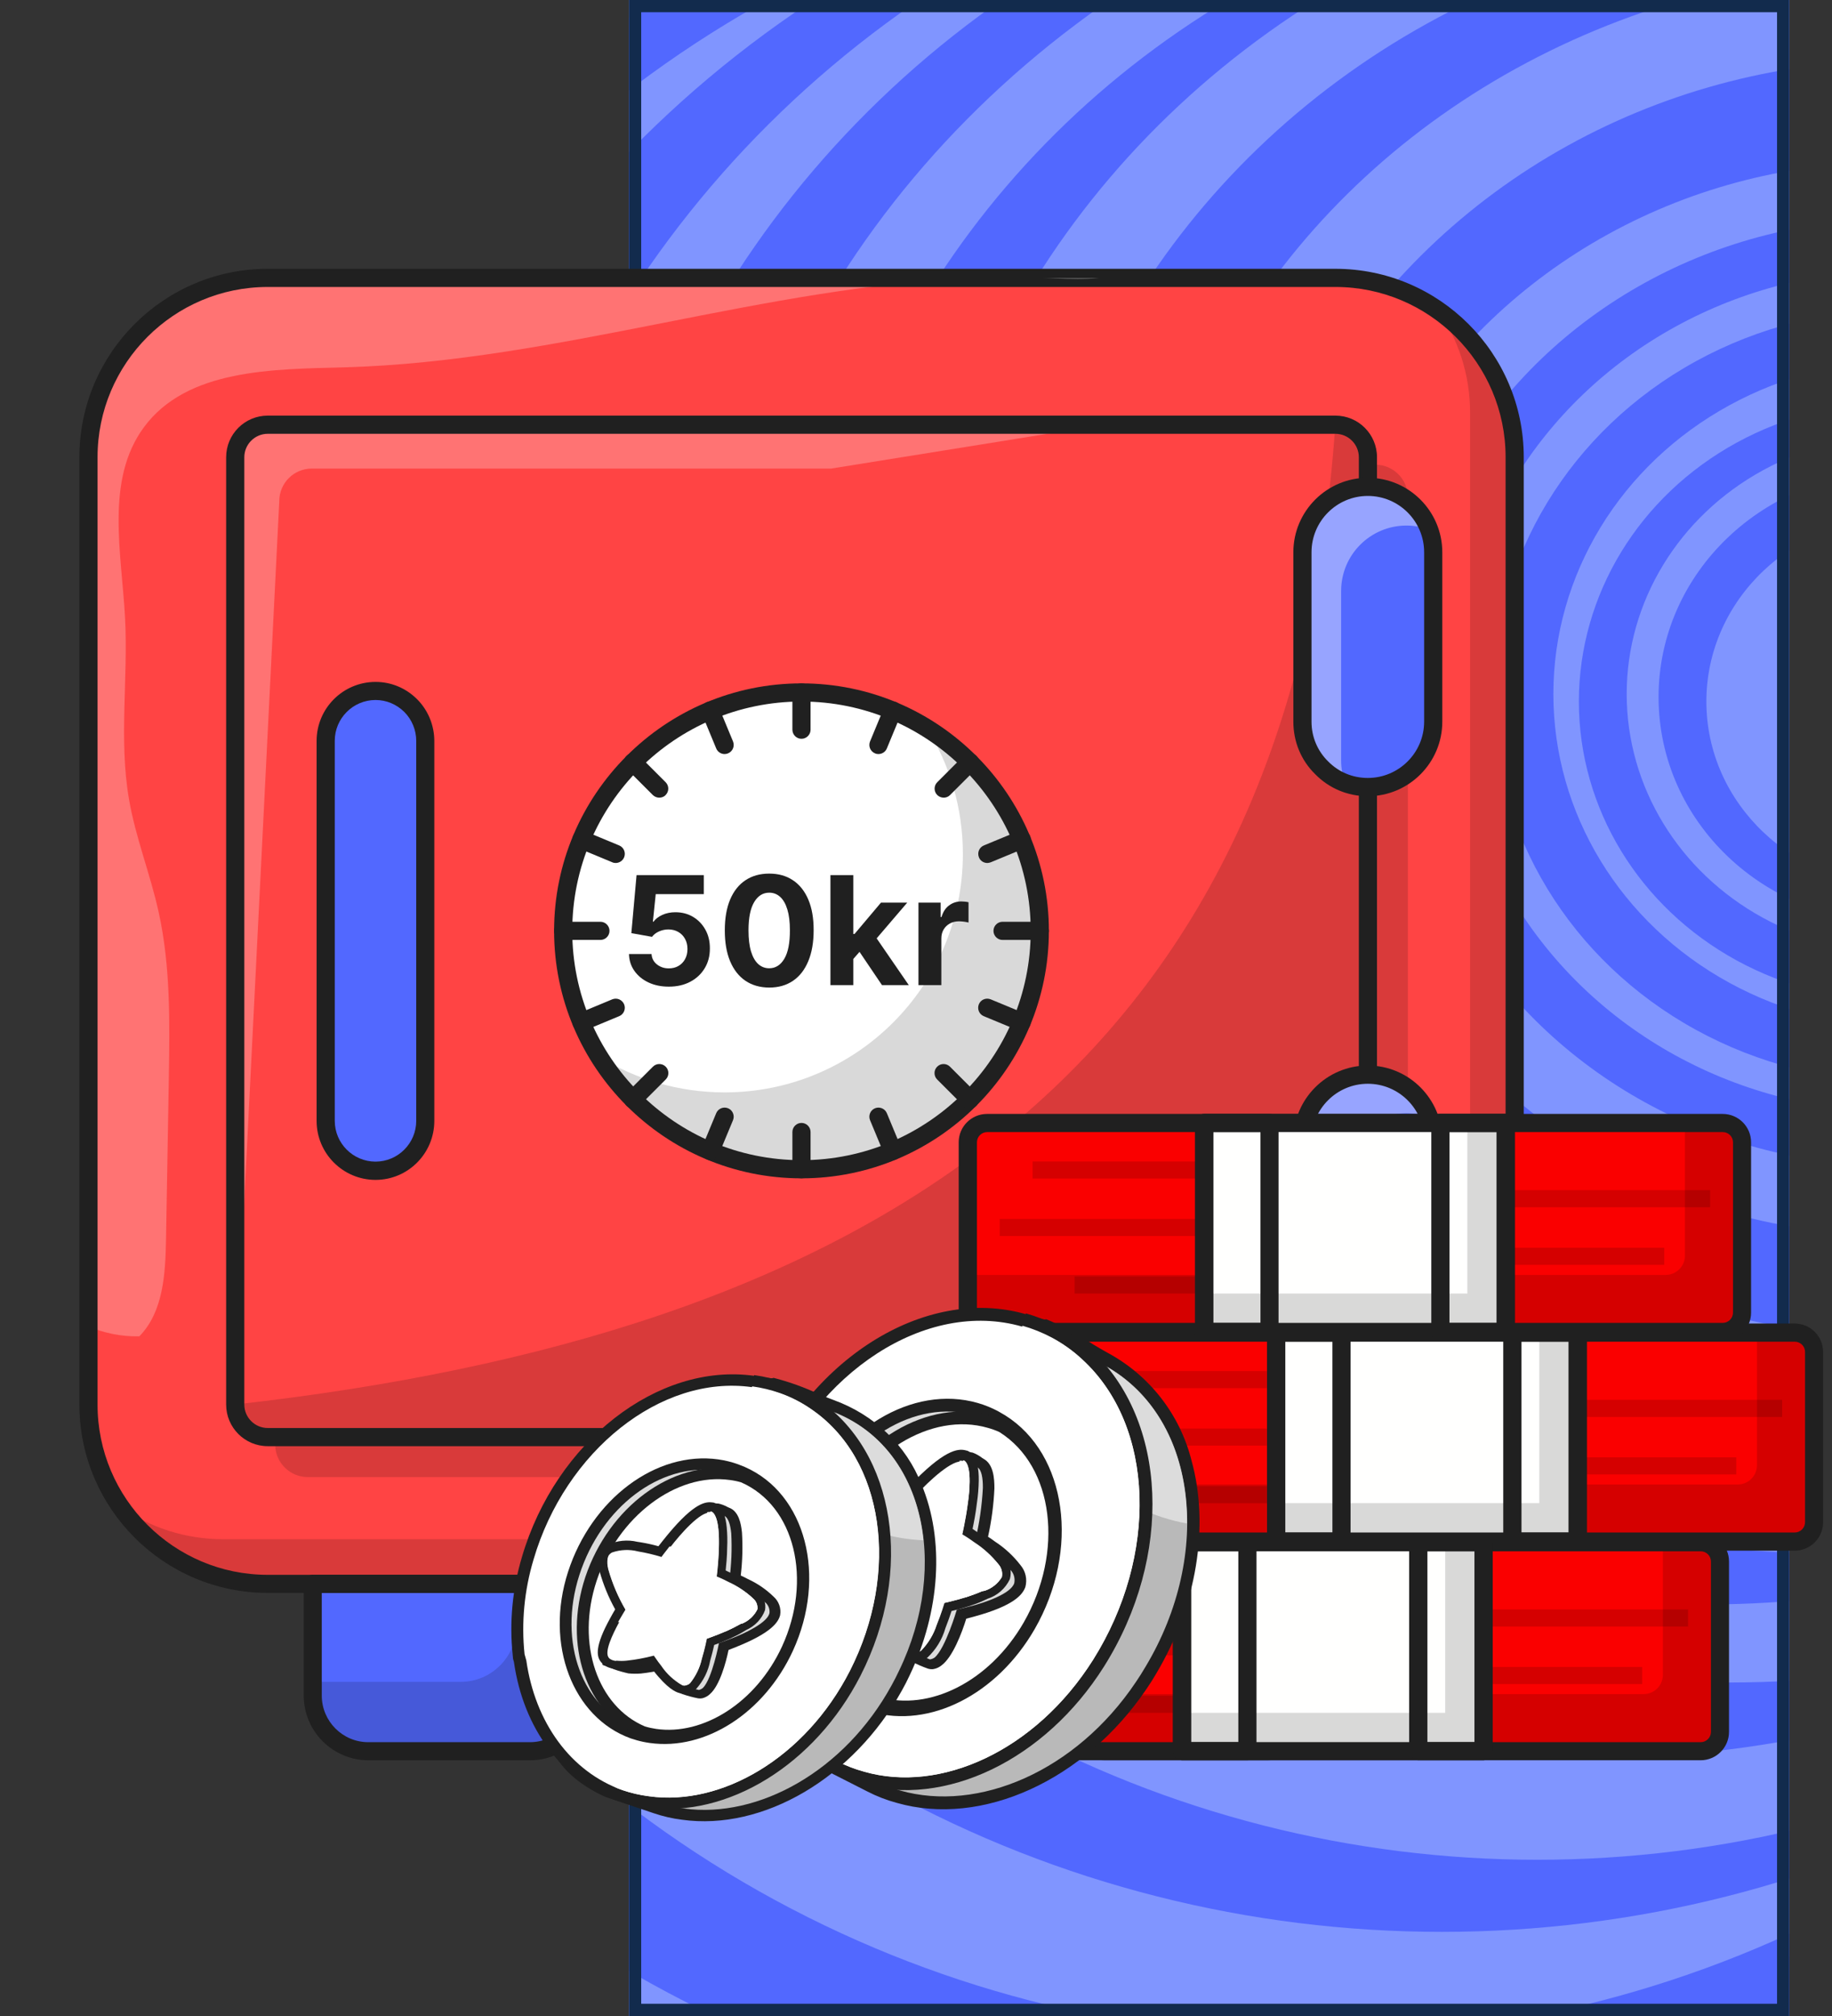 <?xml version="1.0" encoding="UTF-8"?> <svg xmlns="http://www.w3.org/2000/svg" width="300" height="330" viewBox="0 0 300 330" fill="none"><rect x="0" y="0" width="300" height="330" fill="#333333" stroke="none"/><g clip-path="url(#clip0_12_559)"><rect x="103" width="190" height="330" fill="#8095FF"></rect><ellipse cx="159.374" cy="198.934" rx="195.22" ry="187.131" fill="#5268FF"></ellipse><ellipse cx="178.948" cy="181.475" rx="181.909" ry="178.033" fill="#8095FF"></ellipse><ellipse cx="204.003" cy="162.787" rx="194.959" ry="186.885" fill="#5268FF"></ellipse><ellipse cx="215.486" cy="155.164" rx="182.431" ry="178.279" fill="#8095FF"></ellipse><ellipse cx="236.104" cy="142.869" rx="181.648" ry="173.361" fill="#5268FF"></ellipse><ellipse cx="251.764" cy="136.721" rx="174.863" ry="167.705" fill="#8095FF"></ellipse><ellipse cx="261.681" cy="128.607" rx="165.989" ry="159.098" fill="#5268FF"></ellipse><ellipse cx="283.083" cy="122.213" rx="168.077" ry="153.197" fill="#8095FF"></ellipse><ellipse cx="279.951" cy="120.492" rx="148.764" ry="142.131" fill="#5268FF"></ellipse><ellipse cx="299.003" cy="115.328" rx="149.547" ry="138.934" fill="#8095FF"></ellipse><ellipse cx="300.308" cy="114.344" rx="133.104" ry="127.623" fill="#5268FF"></ellipse><ellipse cx="313.618" cy="111.393" rx="127.102" ry="116.803" fill="#8095FF"></ellipse><ellipse cx="311.269" cy="114.344" rx="109.093" ry="104.508" fill="#5268FF"></ellipse><ellipse cx="309.442" cy="114.344" rx="92.129" ry="87.787" fill="#8095FF"></ellipse><ellipse cx="309.964" cy="113.361" rx="81.168" ry="77.459" fill="#5268FF"></ellipse><ellipse cx="310.486" cy="113.115" rx="72.294" ry="68.853" fill="#8095FF"></ellipse><ellipse cx="311.008" cy="113.852" rx="66.552" ry="63.197" fill="#5268FF"></ellipse><ellipse cx="312.052" cy="113.607" rx="57.679" ry="54.59" fill="#8095FF"></ellipse><ellipse cx="310.225" cy="114.836" rx="51.676" ry="48.934" fill="#5268FF"></ellipse><ellipse cx="311.008" cy="113.607" rx="44.629" ry="42.295" fill="#8095FF"></ellipse><ellipse cx="310.225" cy="114.098" rx="38.626" ry="36.885" fill="#5268FF"></ellipse><ellipse cx="311.269" cy="114.836" rx="31.841" ry="30.246" fill="#8095FF"></ellipse></g><rect x="104" y="1" width="188" height="328" stroke="#122B4D" stroke-width="2"></rect><path d="M248.022 74.83V229.9C248.022 246.081 234.89 259.257 218.665 259.257H43.844C27.634 259.257 14.487 246.081 14.487 229.9V74.83C14.487 58.649 27.634 45.472 43.844 45.472H218.665C234.89 45.487 248.022 58.649 248.022 74.83Z" fill="#FF4444"></path><g opacity="0.15"><path d="M248.022 74.83V229.9C248.022 246.081 234.89 259.257 218.665 259.257H43.845C33.88 259.257 25.076 254.275 19.782 246.676C24.526 250.022 30.311 251.955 36.557 251.955H211.378C227.603 251.955 240.735 238.808 240.735 222.598V67.543C240.735 61.311 238.787 55.526 235.47 50.767C243.055 56.076 248.022 64.88 248.022 74.83Z" fill="black"></path></g><g opacity="0.15"><path d="M50.388 241.783C47.458 241.783 45.064 239.388 45.064 236.458V81.388C45.064 78.458 47.458 76.064 50.388 76.064H225.223C228.153 76.064 230.547 78.458 230.547 81.388V236.458C230.547 239.388 228.153 241.783 225.223 241.783H50.388Z" fill="black"></path></g><path d="M223.989 74.829V229.9C223.989 232.83 221.609 235.224 218.665 235.224H43.844C40.9 235.224 38.52 232.815 38.52 229.9V74.829C38.52 71.9 40.9 69.505 43.844 69.505H218.665C221.609 69.505 223.989 71.915 223.989 74.829Z" fill="#FF4444"></path><g opacity="0.15"><path d="M223.989 74.83V229.9C223.989 232.83 221.609 235.224 218.665 235.224H43.844C40.9 235.224 38.52 232.815 38.52 229.9C139.828 218.582 211.377 176.852 218.665 69.491C221.609 69.506 223.989 71.9 223.989 74.83Z" fill="black"></path></g><g opacity="0.25"><path d="M180.697 69.505C180.637 69.52 180.563 69.55 180.503 69.565C165.602 71.974 150.997 74.309 136.096 76.703H51.057C48.113 76.703 45.733 79.083 45.733 82.028L38.52 226.226C36.111 226.286 40.9 210.507 38.52 210.328V74.829C38.52 71.885 40.9 69.505 43.845 69.505H180.697Z" fill="white"></path></g><path d="M218.665 236.726H43.845C40.082 236.726 37.033 233.677 37.033 229.915V74.845C37.033 71.082 40.082 68.033 43.845 68.033H218.68C222.442 68.033 225.491 71.082 225.491 74.845V229.915C225.476 233.663 222.427 236.726 218.665 236.726ZM43.845 71.008C41.733 71.008 40.008 72.733 40.008 74.845V229.915C40.008 232.027 41.733 233.752 43.845 233.752H218.68C220.792 233.752 222.517 232.027 222.517 229.915V74.845C222.517 72.733 220.792 71.008 218.68 71.008H43.845Z" fill="#202020"></path><g opacity="0.25"><path d="M43.845 45.487H160.084C125.447 46.707 91.435 59.14 56.575 60.121C44.648 60.449 30.608 60.359 23.544 69.967C17.209 78.592 19.916 90.505 20.481 101.183C21.001 111.058 19.44 121.052 21.12 130.808C22.191 137.084 24.6 143.033 25.968 149.249C27.932 158.098 27.798 167.274 27.649 176.331C27.5 185.18 27.337 194.029 27.188 202.863C27.084 208.499 26.757 214.731 22.816 218.746C19.871 218.806 17.075 218.226 14.472 217.125V74.83C14.487 58.649 27.634 45.487 43.845 45.487Z" fill="white"></path></g><path d="M218.665 260.744H43.844C26.846 260.744 13 246.913 13 229.9V74.844C13 57.846 26.831 44 43.844 44H218.68C235.678 44 249.524 57.831 249.524 74.844V229.915C249.509 246.913 235.678 260.744 218.665 260.744ZM43.844 46.974C28.467 46.974 15.974 59.482 15.974 74.844V229.915C15.974 245.278 28.467 257.785 43.844 257.785H218.68C234.042 257.785 246.55 245.292 246.55 229.915V74.844C246.55 59.482 234.042 46.974 218.68 46.974H43.844Z" fill="#202020"></path><path d="M234.697 90.401V118.137C234.697 124.056 229.908 128.845 223.989 128.845C221.03 128.845 218.353 127.64 216.434 125.692C214.486 123.788 213.281 121.097 213.281 118.137V90.401C213.281 84.482 218.07 79.693 223.989 79.693C229.908 79.693 234.697 84.482 234.697 90.401Z" fill="#5268FF"></path><g opacity="0.4"><path d="M234.042 86.713C232.882 86.281 231.633 86.028 230.324 86.028C224.405 86.028 219.616 90.817 219.616 96.736V124.472C219.616 125.781 219.854 127.03 220.301 128.161C218.843 127.64 217.505 126.778 216.434 125.692C214.486 123.773 213.296 121.082 213.296 118.137V90.401C213.296 84.482 218.085 79.693 224.004 79.693C228.629 79.693 232.54 82.593 234.042 86.713Z" fill="white"></path></g><path d="M223.989 130.332C220.702 130.332 217.654 129.053 215.378 126.733C213.073 124.487 211.794 121.424 211.794 118.137V90.401C211.794 83.678 217.267 78.206 223.989 78.206C230.711 78.206 236.184 83.678 236.184 90.401V118.137C236.184 124.859 230.711 130.332 223.989 130.332ZM223.989 81.18C218.903 81.18 214.768 85.314 214.768 90.401V118.137C214.768 120.606 215.735 122.911 217.475 124.621C219.215 126.391 221.505 127.343 223.989 127.343C229.075 127.343 233.21 123.208 233.21 118.122V90.401C233.21 85.314 229.075 81.18 223.989 81.18Z" fill="#202020"></path><path d="M234.697 186.607V214.344C234.697 220.263 229.908 225.052 223.989 225.052C221.03 225.052 218.353 223.847 216.434 221.899C214.486 219.995 213.281 217.303 213.281 214.344V186.607C213.281 180.688 218.07 175.9 223.989 175.9C229.908 175.915 234.697 180.703 234.697 186.607Z" fill="#5268FF"></path><g opacity="0.4"><path d="M234.042 182.919C232.882 182.488 231.633 182.235 230.324 182.235C224.405 182.235 219.616 187.024 219.616 192.943V220.679C219.616 221.988 219.854 223.237 220.301 224.367C218.843 223.847 217.505 222.984 216.434 221.899C214.486 219.98 213.296 217.288 213.296 214.344V186.607C213.296 180.688 218.085 175.9 224.004 175.9C228.629 175.915 232.54 178.815 234.042 182.919Z" fill="white"></path></g><path d="M223.989 226.539C220.702 226.539 217.654 225.26 215.378 222.94C213.073 220.694 211.794 217.631 211.794 214.344V186.608C211.794 179.885 217.267 174.413 223.989 174.413C230.711 174.413 236.184 179.885 236.184 186.608V214.344C236.184 221.066 230.711 226.539 223.989 226.539ZM223.989 177.402C218.903 177.402 214.768 181.536 214.768 186.623V214.359C214.768 216.828 215.735 219.133 217.475 220.843C219.215 222.613 221.505 223.565 223.989 223.565C229.075 223.565 233.21 219.43 233.21 214.344V186.608C233.21 181.536 229.075 177.402 223.989 177.402Z" fill="#202020"></path><path d="M131.024 191.048C152.577 191.048 170.048 173.577 170.048 152.024C170.048 130.472 152.577 113 131.024 113C109.472 113 92 130.472 92 152.024C92 173.577 109.472 191.048 131.024 191.048Z" fill="white"></path><g opacity="0.15"><path d="M170.286 152.372C170.286 173.936 152.811 191.411 131.262 191.411C117.267 191.411 104.968 184.035 98.082 172.955C104.061 176.673 111.125 178.815 118.65 178.815C140.215 178.815 157.675 161.34 157.675 139.79C157.675 132.25 155.533 125.201 151.815 119.237C162.895 126.093 170.286 138.363 170.286 152.372Z" fill="black"></path></g><path d="M131.247 192.883C108.909 192.883 90.736 174.71 90.736 152.372C90.736 130.034 108.909 111.861 131.247 111.861C153.585 111.861 171.758 130.034 171.758 152.372C171.758 174.71 153.585 192.883 131.247 192.883ZM131.247 114.835C110.545 114.835 93.71 131.67 93.71 152.372C93.71 173.074 110.545 189.909 131.247 189.909C151.949 189.909 168.784 173.074 168.784 152.372C168.784 131.67 151.949 114.835 131.247 114.835Z" fill="#202020"></path><path d="M131.247 120.933C130.429 120.933 129.76 120.264 129.76 119.446V113.348C129.76 112.53 130.429 111.861 131.247 111.861C132.065 111.861 132.734 112.53 132.734 113.348V119.446C132.734 120.264 132.065 120.933 131.247 120.933Z" fill="#202020"></path><path d="M131.247 192.883C130.429 192.883 129.76 192.214 129.76 191.396V185.299C129.76 184.481 130.429 183.812 131.247 183.812C132.065 183.812 132.734 184.481 132.734 185.299V191.396C132.734 192.214 132.065 192.883 131.247 192.883Z" fill="#202020"></path><path d="M170.271 153.859H164.174C163.356 153.859 162.687 153.19 162.687 152.372C162.687 151.554 163.356 150.885 164.174 150.885H170.271C171.089 150.885 171.758 151.554 171.758 152.372C171.758 153.19 171.089 153.859 170.271 153.859Z" fill="#202020"></path><path d="M98.321 153.859H92.223C91.405 153.859 90.736 153.19 90.736 152.372C90.736 151.554 91.405 150.885 92.223 150.885H98.321C99.138 150.885 99.808 151.554 99.808 152.372C99.808 153.19 99.138 153.859 98.321 153.859Z" fill="#202020"></path><path d="M154.537 130.57C154.15 130.57 153.778 130.421 153.481 130.139C152.901 129.559 152.901 128.622 153.481 128.042L157.794 123.729C158.374 123.149 159.311 123.149 159.891 123.729C160.471 124.309 160.471 125.246 159.891 125.826L155.578 130.139C155.295 130.436 154.909 130.57 154.537 130.57Z" fill="#202020"></path><path d="M103.66 181.447C103.273 181.447 102.901 181.298 102.604 181.016C102.024 180.436 102.024 179.499 102.604 178.919L106.917 174.606C107.497 174.026 108.434 174.026 109.014 174.606C109.594 175.186 109.594 176.123 109.014 176.703L104.701 181.016C104.418 181.313 104.031 181.447 103.66 181.447Z" fill="#202020"></path><path d="M158.835 181.447C158.448 181.447 158.076 181.298 157.779 181.016L153.466 176.703C152.886 176.123 152.886 175.186 153.466 174.606C154.046 174.026 154.983 174.026 155.563 174.606L159.876 178.919C160.456 179.499 160.456 180.436 159.876 181.016C159.608 181.313 159.221 181.447 158.835 181.447Z" fill="#202020"></path><path d="M107.958 130.57C107.571 130.57 107.199 130.421 106.902 130.139L102.589 125.826C102.009 125.246 102.009 124.309 102.589 123.729C103.169 123.149 104.106 123.149 104.686 123.729L108.999 128.042C109.579 128.622 109.579 129.559 108.999 130.139C108.731 130.436 108.344 130.57 107.958 130.57Z" fill="#202020"></path><path d="M118.651 123.431C118.071 123.431 117.52 123.089 117.282 122.509L114.947 116.873C114.635 116.114 114.992 115.237 115.751 114.924C116.509 114.612 117.372 114.969 117.699 115.728L120.034 121.364C120.346 122.123 119.989 123 119.231 123.312C119.022 123.402 118.844 123.431 118.651 123.431Z" fill="#202020"></path><path d="M146.179 189.909C145.599 189.909 145.048 189.567 144.81 188.987L142.476 183.365C142.163 182.607 142.52 181.729 143.279 181.417C144.037 181.105 144.915 181.462 145.227 182.22L147.562 187.842C147.874 188.6 147.517 189.478 146.759 189.79C146.565 189.879 146.372 189.909 146.179 189.909Z" fill="#202020"></path><path d="M161.675 141.263C161.095 141.263 160.53 140.921 160.307 140.341C159.995 139.582 160.352 138.705 161.11 138.392L166.747 136.058C167.505 135.745 168.383 136.102 168.695 136.861C169.007 137.619 168.65 138.497 167.892 138.809L162.255 141.144C162.062 141.218 161.869 141.263 161.675 141.263Z" fill="#202020"></path><path d="M95.198 168.791C94.618 168.791 94.067 168.449 93.829 167.869C93.517 167.11 93.874 166.233 94.632 165.921L100.254 163.586C101.012 163.273 101.875 163.63 102.202 164.389C102.515 165.147 102.158 166.025 101.399 166.337L95.778 168.672C95.584 168.761 95.391 168.791 95.198 168.791Z" fill="#202020"></path><path d="M143.844 123.431C143.65 123.431 143.457 123.402 143.279 123.312C142.52 123 142.163 122.123 142.476 121.364L144.81 115.728C145.123 114.969 145.985 114.612 146.759 114.924C147.517 115.237 147.874 116.114 147.562 116.873L145.227 122.509C144.989 123.089 144.439 123.431 143.844 123.431Z" fill="#202020"></path><path d="M116.316 189.909C116.122 189.909 115.929 189.879 115.751 189.79C114.992 189.478 114.635 188.6 114.947 187.842L117.282 182.22C117.595 181.462 118.472 181.105 119.231 181.417C119.989 181.729 120.346 182.607 120.034 183.365L117.699 188.987C117.446 189.567 116.896 189.909 116.316 189.909Z" fill="#202020"></path><path d="M167.297 168.791C167.104 168.791 166.91 168.761 166.732 168.672L161.095 166.337C160.337 166.025 159.98 165.147 160.292 164.389C160.604 163.63 161.467 163.273 162.24 163.586L167.877 165.921C168.635 166.233 168.992 167.11 168.68 167.869C168.442 168.449 167.892 168.791 167.297 168.791Z" fill="#202020"></path><path d="M100.819 141.263C100.626 141.263 100.432 141.233 100.254 141.144L94.632 138.809C93.874 138.497 93.517 137.619 93.829 136.861C94.142 136.102 95.004 135.745 95.778 136.058L101.399 138.392C102.158 138.705 102.515 139.582 102.202 140.341C101.964 140.906 101.414 141.263 100.819 141.263Z" fill="#202020"></path><path d="M69.632 121.275V183.484C69.632 188.005 65.989 191.649 61.483 191.649C56.962 191.649 53.318 188.005 53.318 183.484V121.275C53.318 116.769 56.962 113.11 61.483 113.11C63.728 113.11 65.766 114.032 67.253 115.519C68.725 116.962 69.632 119.029 69.632 121.275Z" fill="#5268FF"></path><path d="M61.498 193.136C56.173 193.136 51.846 188.809 51.846 183.485V121.275C51.846 115.951 56.173 111.623 61.498 111.623C64.07 111.623 66.48 112.634 68.309 114.464C70.094 116.248 71.12 118.732 71.12 121.275V183.485C71.12 188.809 66.807 193.136 61.498 193.136ZM61.498 114.583C57.809 114.583 54.82 117.587 54.82 121.26V183.47C54.82 187.158 57.824 190.147 61.498 190.147C65.171 190.147 68.16 187.143 68.16 183.47V121.26C68.16 119.505 67.446 117.78 66.212 116.546C64.933 115.282 63.267 114.583 61.498 114.583Z" fill="#202020"></path><g opacity="0.25"><path d="M179.968 45.487C177.678 45.77 175.209 45.681 172.963 45.577C172.264 45.532 171.55 45.517 170.851 45.487H179.968Z" fill="white"></path></g><path d="M95.896 259.272V277.55C95.896 282.576 91.807 286.651 86.795 286.651H60.323C55.296 286.651 51.221 282.562 51.221 277.55V259.272H95.896Z" fill="#5268FF"></path><g opacity="0.15"><path d="M95.896 259.272V277.55C95.896 282.576 91.807 286.651 86.795 286.651H60.323C55.296 286.651 51.221 282.562 51.221 277.55V275.304H75.447C80.474 275.304 84.549 271.214 84.549 266.202V259.272H95.896Z" fill="black"></path></g><path d="M86.795 288.139H60.323C54.478 288.139 49.734 283.38 49.734 277.535V259.257C49.734 258.439 50.403 257.77 51.221 257.77H95.911C96.729 257.77 97.399 258.439 97.399 259.257V277.535C97.384 283.394 92.64 288.139 86.795 288.139ZM52.693 260.759V277.55C52.693 281.759 56.114 285.179 60.308 285.179H86.78C90.989 285.179 94.394 281.759 94.394 277.55V260.759H52.693Z" fill="#202020"></path><path d="M171.893 259.272V277.55C171.893 282.576 175.982 286.651 180.994 286.651H207.466C212.493 286.651 216.568 282.562 216.568 277.55V259.272H171.893Z" fill="#5268FF"></path><g opacity="0.15"><path d="M171.893 259.272V277.55C171.893 282.576 175.982 286.651 180.994 286.651H207.466C212.493 286.651 216.568 282.562 216.568 277.55V275.304H192.356C187.33 275.304 183.255 271.214 183.255 266.202V259.272H171.893Z" fill="black"></path></g><path d="M207.466 288.139H180.994C175.149 288.139 170.405 283.38 170.405 277.535V259.257C170.405 258.439 171.075 257.77 171.892 257.77H216.583C217.401 257.77 218.07 258.439 218.07 259.257V277.535C218.07 283.394 213.311 288.139 207.466 288.139ZM173.38 260.759V277.55C173.38 281.759 176.8 285.179 180.994 285.179H207.466C211.675 285.179 215.081 281.759 215.081 277.55V260.759H173.38Z" fill="#202020"></path><path d="M297.055 221.289V249.174C297.055 250.929 295.642 252.342 293.888 252.342H173.439C171.684 252.342 170.271 250.929 170.271 249.174V221.289C170.271 219.549 171.684 218.136 173.439 218.136H293.888C295.642 218.136 297.055 219.564 297.055 221.289Z" fill="#FA0000"></path><g opacity="0.15"><path d="M297.055 221.289V249.174C297.055 250.929 295.642 252.342 293.888 252.342H173.439C171.684 252.342 170.271 250.929 170.271 249.174V243.002H284.548C286.303 243.002 287.716 241.589 287.716 239.834V218.121H293.888C295.642 218.136 297.055 219.564 297.055 221.289Z" fill="black"></path></g><path d="M293.887 253.829H173.439C170.866 253.829 168.784 251.747 168.784 249.174V221.289C168.784 218.731 170.866 216.649 173.439 216.649H293.887C296.46 216.649 298.542 218.731 298.542 221.289V249.174C298.542 251.747 296.46 253.829 293.887 253.829ZM173.454 219.623C172.532 219.623 171.773 220.367 171.773 221.289V249.174C171.773 250.096 172.532 250.855 173.454 250.855H293.902C294.824 250.855 295.583 250.096 295.583 249.174V221.289C295.583 220.367 294.824 219.623 293.902 219.623H173.454Z" fill="#202020"></path><g opacity="0.15"><path d="M251.368 224.427H180.875V227.223H251.368V224.427Z" fill="black"></path></g><g opacity="0.15"><path d="M291.835 229.141H221.342V231.937H291.835V229.141Z" fill="black"></path></g><g opacity="0.15"><path d="M246 233.841H175.506V236.637H246V233.841Z" fill="black"></path></g><g opacity="0.15"><path d="M284.325 238.555H213.832V241.351H284.325V238.555Z" fill="black"></path></g><g opacity="0.15"><path d="M258.254 243.27H187.761V246.066H258.254V243.27Z" fill="black"></path></g><path d="M258.358 218.136H208.968V252.342H258.358V218.136Z" fill="#FFFFFE"></path><g opacity="0.15"><path d="M258.358 218.136V252.342H208.983V246.051H252.067V218.136H258.358Z" fill="black"></path></g><path d="M258.358 253.829H208.968C208.15 253.829 207.481 253.16 207.481 252.342V218.136C207.481 217.318 208.15 216.649 208.968 216.649H258.358C259.176 216.649 259.845 217.318 259.845 218.136V252.342C259.845 253.16 259.191 253.829 258.358 253.829ZM210.456 250.855H256.871V219.623H210.456V250.855Z" fill="#202020"></path><path d="M219.676 253.829H208.968C208.15 253.829 207.481 253.16 207.481 252.342V218.136C207.481 217.318 208.15 216.649 208.968 216.649H219.676C220.494 216.649 221.163 217.318 221.163 218.136V252.342C221.163 253.16 220.494 253.829 219.676 253.829ZM210.456 250.855H218.189V219.623H210.456V250.855Z" fill="#202020"></path><path d="M258.358 253.829H247.65C246.832 253.829 246.163 253.16 246.163 252.342V218.136C246.163 217.318 246.832 216.649 247.65 216.649H258.358C259.176 216.649 259.845 217.318 259.845 218.136V252.342C259.845 253.16 259.191 253.829 258.358 253.829ZM249.152 250.855H256.886V219.623H249.152V250.855Z" fill="#202020"></path><path d="M285.262 186.98V214.865C285.262 216.619 283.849 218.032 282.094 218.032H161.646C159.891 218.032 158.478 216.619 158.478 214.865V186.98C158.478 185.239 159.891 183.827 161.646 183.827H282.094C283.849 183.827 285.262 185.239 285.262 186.98Z" fill="#FA0000"></path><g opacity="0.15"><path d="M285.262 186.98V214.864C285.262 216.619 283.849 218.032 282.094 218.032H161.646C159.891 218.032 158.478 216.619 158.478 214.864V208.693H272.754C274.509 208.693 275.922 207.28 275.922 205.525V183.812H282.094C283.849 183.827 285.262 185.239 285.262 186.98Z" fill="black"></path></g><path d="M282.094 219.519H161.646C159.073 219.519 156.991 217.437 156.991 214.864V186.979C156.991 184.421 159.073 182.339 161.646 182.339H282.094C284.667 182.339 286.749 184.421 286.749 186.979V214.864C286.749 217.437 284.667 219.519 282.094 219.519ZM161.661 185.314C160.738 185.314 159.98 186.057 159.98 186.979V214.864C159.98 215.786 160.738 216.545 161.661 216.545H282.109C283.031 216.545 283.789 215.786 283.789 214.864V186.979C283.789 186.057 283.031 185.314 282.109 185.314H161.661Z" fill="#202020"></path><g opacity="0.15"><path d="M239.59 190.117H169.097V192.913H239.59V190.117Z" fill="black"></path></g><g opacity="0.15"><path d="M280.042 194.817H209.548V197.613H280.042V194.817Z" fill="black"></path></g><g opacity="0.15"><path d="M234.206 199.531H163.713V202.327H234.206V199.531Z" fill="black"></path></g><g opacity="0.15"><path d="M272.531 204.246H202.038V207.042H272.531V204.246Z" fill="black"></path></g><g opacity="0.15"><path d="M246.461 208.945H175.968V211.741H246.461V208.945Z" fill="black"></path></g><path d="M246.58 183.827H197.19V218.032H246.58V183.827Z" fill="#FFFFFE"></path><g opacity="0.15"><path d="M246.565 183.827V218.032H197.19V211.741H240.289V183.827H246.565Z" fill="black"></path></g><path d="M246.58 219.519H197.19C196.372 219.519 195.703 218.85 195.703 218.032V183.827C195.703 183.009 196.372 182.339 197.19 182.339H246.58C247.398 182.339 248.067 183.009 248.067 183.827V218.032C248.067 218.85 247.398 219.519 246.58 219.519ZM198.677 216.545H245.093V185.314H198.677V216.545Z" fill="#202020"></path><path d="M207.883 219.519H197.175C196.357 219.519 195.688 218.85 195.688 218.032V183.827C195.688 183.009 196.357 182.339 197.175 182.339H207.883C208.701 182.339 209.37 183.009 209.37 183.827V218.032C209.37 218.85 208.701 219.519 207.883 219.519ZM198.677 216.545H206.41V185.314H198.677V216.545Z" fill="#202020"></path><path d="M246.58 219.519H235.872C235.054 219.519 234.385 218.85 234.385 218.032V183.827C234.385 183.009 235.054 182.339 235.872 182.339H246.58C247.398 182.339 248.067 183.009 248.067 183.827V218.032C248.067 218.85 247.398 219.519 246.58 219.519ZM237.359 216.545H245.092V185.314H237.359V216.545Z" fill="#202020"></path><path d="M281.648 255.599V283.484C281.648 285.239 280.235 286.652 278.48 286.652H158.032C156.277 286.652 154.864 285.239 154.864 283.484V255.599C154.864 253.859 156.277 252.446 158.032 252.446H278.48C280.235 252.461 281.648 253.874 281.648 255.599Z" fill="#FA0000"></path><g opacity="0.15"><path d="M281.648 255.599V283.484C281.648 285.239 280.235 286.652 278.48 286.652H158.032C156.277 286.652 154.864 285.239 154.864 283.484V277.312H269.14C270.895 277.312 272.308 275.899 272.308 274.144V252.431H278.48C280.235 252.461 281.648 253.874 281.648 255.599Z" fill="black"></path></g><path d="M278.48 288.139H158.032C155.459 288.139 153.377 286.057 153.377 283.484V255.599C153.377 253.041 155.459 250.959 158.032 250.959H278.48C281.053 250.959 283.135 253.041 283.135 255.599V283.484C283.135 286.057 281.053 288.139 278.48 288.139ZM158.047 253.948C157.124 253.948 156.366 254.692 156.366 255.614V283.499C156.366 284.421 157.124 285.179 158.047 285.179H278.495C279.417 285.179 280.175 284.421 280.175 283.499V255.599C280.175 254.677 279.417 253.933 278.495 253.933H158.047V253.948Z" fill="#202020"></path><g opacity="0.15"><path d="M235.961 258.737H165.468V261.533H235.961V258.737Z" fill="black"></path></g><g opacity="0.15"><path d="M276.428 263.451H205.934V266.247H276.428V263.451Z" fill="black"></path></g><g opacity="0.15"><path d="M230.592 268.166H160.099V270.962H230.592V268.166Z" fill="black"></path></g><g opacity="0.15"><path d="M268.917 272.865H198.424V275.661H268.917V272.865Z" fill="black"></path></g><g opacity="0.15"><path d="M242.847 277.58H172.354V280.376H242.847V277.58Z" fill="black"></path></g><path d="M242.951 252.461H193.561V286.666H242.951V252.461Z" fill="#FFFFFE"></path><g opacity="0.15"><path d="M242.951 252.461V286.651H193.576V280.375H236.66V252.461H242.951Z" fill="black"></path></g><path d="M242.951 288.139H193.561C192.743 288.139 192.074 287.469 192.074 286.652V252.446C192.074 251.628 192.743 250.959 193.561 250.959H242.951C243.769 250.959 244.438 251.628 244.438 252.446V286.652C244.438 287.484 243.784 288.139 242.951 288.139ZM195.048 285.164H241.464V253.933H195.048V285.164Z" fill="#202020"></path><path d="M204.269 288.139H193.561C192.743 288.139 192.074 287.469 192.074 286.652V252.446C192.074 251.628 192.743 250.959 193.561 250.959H204.269C205.087 250.959 205.756 251.628 205.756 252.446V286.652C205.756 287.484 205.087 288.139 204.269 288.139ZM195.048 285.164H202.782V253.933H195.048V285.164Z" fill="#202020"></path><path d="M242.951 288.139H232.243C231.425 288.139 230.756 287.469 230.756 286.652V252.446C230.756 251.628 231.425 250.959 232.243 250.959H242.951C243.769 250.959 244.438 251.628 244.438 252.446V286.652C244.438 287.484 243.783 288.139 242.951 288.139ZM233.745 285.164H241.478V253.933H233.745V285.164Z" fill="#202020"></path><path d="M147.117 294.116C145.497 293.66 143.932 293.03 142.449 292.235L140.657 291.344C136.725 289.349 134.506 288.208 134.047 287.915C133.33 287.437 132.641 286.918 131.983 286.361C120.892 277.228 125.484 261.926 132.029 246.833C139.503 229.724 153.533 212.867 170.793 216.912L171.007 216.879C173.617 217.97 176.125 219.291 178.5 220.829C179.52 221.449 180.403 221.97 180.906 222.232C184.158 223.987 187.01 226.398 189.281 229.312C191.553 232.227 193.194 235.581 194.101 239.164C197.059 249.651 194.944 262.405 188.477 273.279C187.956 274.162 187.405 275.001 186.854 275.84C176.975 290.451 160.633 298.01 147.117 294.116Z" fill="#B9B9B9"></path><path d="M170.715 217.972C174.058 219.536 177.303 221.301 180.433 223.255C196.318 231.624 198.612 254.495 187.583 272.835C187.083 273.69 186.575 274.498 186.02 275.313C176.136 290.047 160.14 296.701 147.423 293.097C145.882 292.674 144.389 292.089 142.971 291.353C142.283 290.997 135.326 287.524 134.675 287.089C133.98 286.64 133.317 286.141 132.694 285.596C122.746 277.405 125.896 263.639 133.029 247.312C141.03 229.052 154.846 214.27 170.597 217.99L170.739 217.968M171.328 215.956L171.067 215.996C153.247 211.794 138.738 229.017 131.102 246.491C119.643 272.753 124.791 281.831 131.342 287.24C132.039 287.83 132.773 288.375 133.54 288.87C133.948 289.147 135.507 289.952 140.201 292.316L141.996 293.23C143.537 294.027 145.159 294.657 146.834 295.109C160.78 299.108 177.594 291.451 187.733 276.484C188.349 275.586 188.856 274.778 189.336 273.95C195.96 262.833 198.103 249.783 195.101 239.011C194.154 235.289 192.445 231.805 190.081 228.779C187.717 225.753 184.749 223.252 181.367 221.433C180.892 221.19 180.033 220.666 179.017 220.069C176.585 218.444 174.001 217.06 171.301 215.935L171.328 215.956Z" fill="#202020"></path><path d="M194.369 249.388C188.947 248.372 183.866 246.013 179.592 242.526L167.629 229.32L167.375 217.443C168.45 217.528 169.517 217.696 170.565 217.947C173.978 219.488 177.277 221.27 180.437 223.28C189.811 228.228 194.446 238.237 194.369 249.388Z" fill="#DCDCDC"></path><path d="M141.184 291.118C139.559 290.641 137.987 290.004 136.488 289.217C127.534 284.472 122.042 274.425 121.61 262.185L121.522 261.615L121.416 260.926C121.441 254.906 122.617 248.946 124.88 243.367C132.778 223.493 151.579 211.541 167.615 216.164C169.312 216.662 170.955 217.329 172.519 218.155C174.426 219.173 176.197 220.427 177.79 221.888C190.002 233.086 190.855 254.818 179.756 272.39C170.36 287.291 154.458 295.026 141.096 291.18L141.184 291.118Z" fill="white"></path><path d="M167.454 217.017C169.088 217.485 170.67 218.12 172.173 218.914C173.999 219.88 175.69 221.082 177.201 222.49C189.128 233.416 189.679 254.611 179.009 271.655C169.516 286.716 153.917 293.577 141.523 290.02C139.976 289.593 138.476 289.01 137.047 288.28C128.227 283.611 123.062 273.635 122.72 262.136L122.632 261.566C122.57 261.162 122.533 260.924 122.533 260.924C122.565 255.025 123.717 249.185 125.93 243.716C133.546 224.542 151.699 212.641 167.377 217.15M167.962 215.114C151.398 210.377 132.076 222.58 123.963 242.949C121.669 248.626 120.476 254.687 120.448 260.809L120.435 261.516C120.465 261.706 120.494 261.896 120.531 262.134C120.908 274.649 126.68 285.09 135.979 290.026C137.53 290.855 139.165 291.515 140.856 291.996C154.754 296.002 171.14 288.095 180.79 272.79C192.135 254.767 191.221 232.484 178.638 220.931C176.986 219.416 175.151 218.114 173.175 217.057C171.522 216.192 169.786 215.499 167.992 214.988L167.962 215.114Z" fill="#202020"></path><path d="M179.014 271.678C169.498 286.744 153.871 293.585 141.47 289.98C139.918 289.568 138.417 288.984 136.994 288.239C136.519 287.997 136.04 287.73 135.581 287.436C136.666 287.94 137.788 288.36 138.937 288.693C151.338 292.298 166.964 285.457 176.501 270.364C187.165 253.443 186.596 232.129 174.689 221.176C173.574 220.166 172.376 219.253 171.106 218.447L172.186 218.985C174.012 219.951 175.702 221.153 177.214 222.562C189.181 233.432 189.675 254.733 179.014 271.678Z" fill="white"></path><path d="M142.99 279.213C142.269 279.008 141.562 278.751 140.877 278.445L139.931 277.983C130.58 273.032 127.354 259.546 132.744 247.21C138.134 234.873 149.725 227.732 159.882 230.662C160.988 230.973 162.058 231.403 163.072 231.944C163.451 232.141 163.818 232.36 164.17 232.602C173.757 238.611 175.768 253.671 168.574 266.14C162.58 276.454 152.076 281.822 142.99 279.213Z" fill="#DCDCDC"></path><path d="M159.528 231.667C160.559 231.978 161.558 232.386 162.513 232.884C162.858 233.074 163.204 233.264 163.502 233.461C172.798 239.321 174.406 253.664 167.594 265.612C161.859 275.716 151.594 280.585 143.3 278.219C142.622 278.019 141.958 277.772 141.313 277.48C141.009 277.355 140.711 277.214 140.421 277.058C131.68 272.426 128.488 259.64 133.637 247.633C138.786 235.626 149.934 228.918 159.528 231.667ZM160.117 229.655C149.428 226.588 137.217 233.971 131.711 246.812C126.204 259.653 129.736 273.699 139.419 278.916L140.496 279.43C141.215 279.749 141.955 280.016 142.711 280.231C152.254 282.964 163.238 277.4 169.435 266.666C176.871 253.721 174.741 238.047 164.613 231.684L163.491 231.03C162.418 230.455 161.287 229.994 160.117 229.655Z" fill="#202020"></path><path d="M143.774 278.777C143.072 278.567 142.384 278.316 141.712 278.025C133.164 272.755 130.581 260.289 135.599 248.691C140.806 236.748 152.15 229.888 162.051 232.736C162.741 232.931 163.419 233.167 164.081 233.443C173.562 239.396 175.503 254.005 168.515 266.077C162.766 276.086 152.58 281.308 143.774 278.777Z" fill="white" stroke="#202020" stroke-width="0.985" stroke-miterlimit="10"></path><path d="M161.769 233.728C162.413 233.904 163.042 234.132 163.65 234.41C172.644 240.049 174.232 254.104 167.639 265.58C161.999 275.353 152.111 280.14 144.061 277.784C143.406 277.593 142.767 277.35 142.15 277.058C134.335 272.283 131.635 260.321 136.542 249.105C141.448 237.889 152.452 231.033 161.769 233.728ZM162.362 231.739C151.977 228.747 140.065 235.865 134.624 248.185C129.396 260.156 132.153 273.277 141.058 278.808C141.773 279.116 142.505 279.385 143.249 279.612C152.512 282.267 163.179 276.849 169.182 266.436C176.412 253.889 174.328 238.67 164.522 232.5L164.404 232.518C163.708 232.218 162.994 231.963 162.267 231.754L162.362 231.739Z" fill="#202020"></path><path d="M151.866 272.273C151.204 272.084 149.436 271.189 149.412 271.193C149.03 270.983 148.702 270.687 148.452 270.329C148.203 269.971 148.04 269.561 147.975 269.129C147.854 268.616 147.663 268.122 147.407 267.66C147.237 267.346 147.074 267.079 146.935 266.809L146.56 266.113C145.102 266.282 143.635 266.354 142.167 266.33C141.497 266.302 140.831 266.21 140.179 266.053C140.179 266.053 136.911 264.734 136.629 264.17C135.884 262.655 137.445 260.323 142.013 256.042C141.123 253.747 138.908 247.596 140.491 245.406C141.375 244.199 143.218 244.011 146.145 244.848C147.485 245.253 148.797 245.75 150.071 246.333C151.381 244.428 155.23 239.115 157.956 238.5L158.146 238.47L158.548 238.554C159.09 238.745 159.595 239.029 160.04 239.394L160.31 239.571C161.237 240.06 161.66 241.381 161.653 243.692C161.519 246.481 161.133 249.251 160.499 251.969C160.88 252.227 161.472 252.597 162.103 253.059C163.617 254.054 164.964 255.282 166.094 256.699C166.423 257.085 166.654 257.545 166.769 258.039C166.883 258.533 166.878 259.048 166.752 259.54C166.223 261.154 163.578 262.608 158.908 263.865C158.196 263.975 157.6 264.213 157.224 264.295C156.718 265.905 155.097 270.68 153.283 272.006C153 272.231 152.661 272.376 152.302 272.425L152.136 272.45L151.866 272.273Z" fill="#DCDCDC"></path><path d="M158.458 239.226C159.014 239.492 159.543 239.809 160.039 240.173C160.73 240.553 160.963 241.903 160.952 243.559C160.796 246.485 160.374 249.392 159.691 252.241C159.691 252.241 160.601 252.782 161.749 253.601C163.187 254.545 164.467 255.71 165.542 257.053C165.791 257.336 165.971 257.674 166.065 258.04C166.16 258.406 166.167 258.789 166.086 259.158C165.524 260.874 161.393 262.315 158.817 262.956C157.58 263.293 156.685 263.48 156.685 263.48C156.685 263.48 154.823 269.848 153.035 271.34C152.849 271.468 152.64 271.558 152.42 271.605L152.277 271.627C151.765 271.463 150.213 270.706 149.978 270.596C148.842 270.018 149.211 268.939 148.313 267.376C148.146 267.085 147.983 266.819 147.872 266.568C147.469 265.852 147.246 265.352 147.246 265.352C145.649 265.57 144.037 265.665 142.426 265.634C141.823 265.619 141.224 265.54 140.638 265.4C139.606 264.989 138.61 264.492 137.661 263.914C136.711 262.018 143.078 256.632 143.298 256.331C143.298 256.331 139.891 248.126 141.477 245.96C142.24 244.918 144.249 245.167 146.305 245.725C147.834 246.183 149.324 246.766 150.757 247.469C150.757 247.469 155.643 240.05 158.531 239.385L158.721 239.355M159.183 237.776C158.851 237.663 158.495 237.642 158.152 237.717C155.382 238.364 151.935 242.812 150.186 245.344C149.073 244.852 147.928 244.435 146.759 244.098C145.562 243.748 141.872 242.689 140.225 244.937L140.104 245.102C138.633 247.542 140.294 252.782 141.443 255.815C137.535 259.483 135.162 262.379 136.274 264.542C136.783 265.631 140.261 266.893 140.288 266.913C141.007 267.085 141.74 267.191 142.478 267.232C143.809 267.259 145.14 267.2 146.463 267.053L146.5 267.291C146.638 267.585 146.796 267.869 146.972 268.142C147.194 268.546 147.359 268.979 147.462 269.428C147.555 269.975 147.774 270.492 148.1 270.939C148.427 271.387 148.853 271.752 149.344 272.007C150.185 272.446 151.056 272.824 151.951 273.137C152.222 273.223 152.508 273.254 152.792 273.226C153.292 273.149 153.763 272.942 154.158 272.626C155.996 271.296 157.533 267.24 158.228 264.968L159.489 264.627C166.165 262.818 167.483 260.96 167.908 259.776C168.076 259.16 168.092 258.513 167.953 257.89C167.815 257.267 167.526 256.688 167.113 256.202C165.951 254.69 164.54 253.386 162.942 252.347C162.527 252.022 162.123 251.768 161.797 251.551C162.37 248.954 162.718 246.313 162.839 243.656C162.851 242.001 162.685 239.667 161.067 238.798L160.879 238.682C160.359 238.273 159.775 237.952 159.152 237.732L159.183 237.776Z" fill="#202020"></path><path d="M149.572 271.29L149.131 271.114C147.542 269.977 146.275 268.447 145.454 266.673C145.274 266.402 145.116 266.117 144.982 265.821C144.819 265.555 144.707 265.304 144.607 265.125C143.151 265.32 141.682 265.392 140.214 265.342C139.542 265.334 138.874 265.241 138.225 265.066C137.716 264.927 137.24 264.686 136.827 264.358L136.683 264.21C136.552 264.075 136.446 263.918 136.368 263.747C135.978 262.956 135.811 261.402 138.856 256.869C139.23 256.301 139.592 255.807 139.873 255.423L140.154 255.039C139.123 252.566 138.412 249.97 138.037 247.317L137.996 247.055C137.928 246.366 137.994 245.671 138.191 245.007C138.264 244.763 138.376 244.532 138.523 244.323C138.786 243.958 139.147 243.675 139.564 243.506C141.079 243.094 142.685 243.178 144.149 243.746L144.661 243.91C145.865 244.294 147.046 244.745 148.201 245.26L149.41 243.954C155.5 237.565 157.335 238.109 157.942 238.258L158.229 238.384C159.156 238.873 159.579 240.194 159.571 242.506C159.554 243.702 159.454 244.896 159.272 246.078C159.019 248.063 158.646 249.896 158.445 250.803C158.849 251.056 159.418 251.431 160.048 251.893C161.57 252.878 162.918 254.108 164.04 255.532C164.367 255.919 164.597 256.379 164.712 256.873C164.826 257.367 164.821 257.881 164.698 258.373C164.374 259.024 163.921 259.602 163.366 260.073C162.812 260.543 162.168 260.896 161.472 261.109L161.087 261.29C160.217 261.671 159.327 262.004 158.42 262.286C157.873 262.37 157.373 262.594 156.905 262.714C156.437 262.835 155.621 263.059 155.221 263.145C155.031 263.807 154.613 265.039 154.088 266.36C153.57 268.075 152.621 269.628 151.331 270.872C151.06 271.103 150.73 271.255 150.378 271.311C150.11 271.349 149.837 271.342 149.572 271.29Z" fill="white"></path><path d="M157.679 239.076L157.869 239.047C158.56 239.427 158.793 240.777 158.781 242.433C158.764 243.596 158.667 244.756 158.491 245.907C158.139 248.661 157.548 251.135 157.548 251.135C157.548 251.135 158.482 251.672 159.607 252.495C161.09 253.457 162.401 254.66 163.488 256.054C163.742 256.335 163.925 256.672 164.024 257.037C164.122 257.402 164.134 257.785 164.056 258.155C163.424 259.211 162.432 260.003 161.264 260.387L160.884 260.445C160.018 260.822 159.121 261.156 158.24 261.438L156.773 261.859C155.56 262.192 154.665 262.379 154.665 262.379C154.665 262.379 154.158 264.136 153.397 265.98C152.891 267.555 152.021 268.99 150.858 270.166C150.689 270.308 150.484 270.399 150.266 270.428C150.122 270.483 149.968 270.507 149.814 270.498C149.709 270.475 149.606 270.442 149.507 270.399C148.096 269.304 146.956 267.899 146.173 266.293L145.705 265.466C145.326 264.746 145.079 264.249 145.079 264.249C143.482 264.468 141.871 264.563 140.259 264.532C139.657 264.517 139.058 264.438 138.472 264.297L138.329 264.319C137.978 264.237 137.652 264.07 137.379 263.834C137.276 263.742 137.193 263.631 137.134 263.507C136.535 262.31 138.213 259.473 139.553 257.442L140.573 256.02C140.851 255.612 141.079 255.358 141.095 255.307C140.029 252.775 139.276 250.123 138.854 247.409C138.768 246.753 138.805 246.088 138.964 245.446C139.025 245.283 139.098 245.126 139.183 244.974C139.355 244.757 139.58 244.589 139.837 244.484C141.182 244.161 142.593 244.248 143.888 244.734L144.4 244.898C145.763 245.332 147.096 245.857 148.388 246.47C148.388 246.47 149.029 245.739 149.993 244.739C152.075 242.472 156.003 238.776 157.685 239.27M158.177 237.419C156.83 237.043 154.542 237.348 148.828 243.338L147.992 244.221C146.991 243.777 145.965 243.392 144.919 243.066L144.384 242.906C142.736 242.255 140.914 242.193 139.225 242.73C138.697 242.935 138.237 243.285 137.897 243.738C137.734 243.98 137.594 244.238 137.481 244.508L137.5 244.626C137.287 245.322 137.21 246.052 137.273 246.777L137.156 246.966L137.233 247.464C137.619 249.982 138.286 252.449 139.22 254.818C138.943 255.226 138.557 255.723 138.187 256.316C134.917 261.126 135.105 262.969 135.63 264.007C135.708 264.165 135.804 264.313 135.917 264.449L135.965 264.758L136.416 265.004C136.841 265.328 137.324 265.567 137.838 265.708L138.029 265.679C138.721 265.853 139.43 265.956 140.143 265.985C141.474 266.013 142.805 265.953 144.128 265.807L144.165 266.044L144.664 266.916C146.86 270.735 148.234 271.447 148.682 271.67L149.276 271.894C149.643 272.006 150.029 272.037 150.409 271.986C150.925 271.91 151.413 271.701 151.823 271.379C153.246 270.06 154.281 268.378 154.817 266.514C155.237 265.452 155.589 264.425 155.818 263.709L157.083 263.392L158.641 262.932C159.498 262.654 160.304 262.359 160.939 262.066L161.71 261.704C162.508 261.447 163.245 261.028 163.875 260.475C164.505 259.922 165.014 259.245 165.372 258.487C165.538 257.873 165.555 257.227 165.421 256.605C165.286 255.982 165.005 255.401 164.601 254.91C163.431 253.397 162.013 252.095 160.406 251.058L159.262 250.262C159.471 249.257 159.773 247.751 159.972 246.043C160.156 244.819 160.257 243.585 160.276 242.348C160.29 240.546 160.098 238.362 158.48 237.493C158.382 237.459 158.28 237.434 158.177 237.419Z" fill="#202020"></path><path d="M163.983 258.144C163.363 259.214 162.37 260.016 161.194 260.399L160.814 260.458C159.948 260.835 159.051 261.168 158.171 261.45L156.703 261.871C155.49 262.205 154.595 262.392 154.595 262.392C154.595 262.392 154.085 264.124 153.351 265.989C152.848 267.546 152.005 268.972 150.883 270.164C150.703 270.302 150.492 270.393 150.268 270.43C150 270.464 149.728 270.412 149.491 270.282C149.228 270.135 148.986 269.951 148.774 269.736C148.847 269.751 148.923 269.739 148.988 269.703C149.213 269.66 149.424 269.561 149.6 269.414C150.723 268.232 151.567 266.813 152.072 265.262C152.805 263.398 153.315 261.665 153.315 261.665C153.315 261.665 154.218 261.526 155.424 261.145L156.887 260.7C157.789 260.433 158.673 260.109 159.535 259.732L159.915 259.673C161.086 259.282 162.076 258.481 162.703 257.418C162.781 257.048 162.77 256.665 162.671 256.299C162.572 255.934 162.389 255.598 162.136 255.317C161.061 254.022 159.797 252.897 158.386 251.981C157.237 251.161 156.303 250.624 156.303 250.624C156.303 250.624 156.886 248.102 157.246 245.396C157.431 244.247 157.528 243.085 157.537 241.922C157.597 240.967 157.449 240.011 157.104 239.119C157.364 239.07 157.634 239.105 157.873 239.219C158.564 239.598 158.797 240.949 158.785 242.604C158.767 243.767 158.67 244.928 158.495 246.078C158.142 248.832 157.552 251.307 157.552 251.307C157.552 251.307 158.462 251.847 159.61 252.667C161.079 253.578 162.39 254.723 163.49 256.056C163.729 256.342 163.897 256.68 163.983 257.042C164.068 257.405 164.068 257.782 163.983 258.144Z" fill="white"></path><g style="mix-blend-mode:soft-light"><path d="M161.194 260.399L160.814 260.458C159.948 260.835 159.051 261.168 158.17 261.45C156.102 260.379 153.91 259.566 151.643 259.029C148.576 258.384 143.96 257.784 139.474 257.237L140.494 255.815C140.772 255.407 141 255.153 141.016 255.102C139.949 252.57 139.197 249.918 138.774 247.203C138.689 246.548 138.726 245.882 138.885 245.241C138.945 245.078 139.019 244.92 139.104 244.769C139.276 244.552 139.501 244.383 139.758 244.279C141.285 243.939 142.88 244.084 144.321 244.693C145.684 245.127 147.016 245.652 148.309 246.265C148.309 246.265 148.95 245.534 149.914 244.534C152.725 245.097 155.702 245.634 158.432 245.99C158.08 248.744 157.489 251.219 157.489 251.219C157.489 251.219 158.423 251.755 159.548 252.579C161.046 253.511 162.378 254.686 163.49 256.056C163.743 256.336 163.927 256.673 164.025 257.038C164.124 257.403 164.135 257.786 164.058 258.157C163.41 259.229 162.391 260.027 161.194 260.399Z" fill="white"></path></g><path d="M111.85 296.968C110.307 296.761 108.799 296.393 107.35 295.872L105.607 295.303C101.777 294.019 99.615 293.282 99.162 293.079C98.452 292.745 97.764 292.371 97.102 291.96C85.96 285.264 88.724 271.299 93.315 257.286C98.569 241.394 109.911 224.945 126.266 226.448L126.46 226.394C128.98 227.041 131.427 227.903 133.772 228.97C134.776 229.393 135.643 229.745 136.133 229.916C139.311 231.069 142.182 232.845 144.565 235.133C146.948 237.42 148.791 240.167 149.977 243.202C153.729 252.049 153.008 263.487 148.081 273.79C147.685 274.626 147.257 275.428 146.828 276.229C139.108 290.215 124.727 298.782 111.85 296.968Z" fill="#B9B9B9"></path><path d="M126.296 227.386C129.538 228.363 132.711 229.526 135.795 230.869C151.297 236.326 155.634 256.114 147.211 273.507C146.831 274.317 146.44 275.085 146.006 275.866C138.293 289.96 124.144 297.693 112.034 296.039C110.567 295.85 109.131 295.515 107.747 295.037C107.077 294.806 100.306 292.585 99.662 292.281C98.976 291.969 98.315 291.609 97.685 291.206C87.691 285.2 89.271 272.753 94.285 257.588C99.916 240.623 111.261 226.021 126.188 227.417L126.318 227.38M126.667 225.546L126.429 225.612C109.543 224.038 97.793 240.864 92.424 257.096C84.371 281.488 90.012 288.84 96.595 292.807C97.296 293.243 98.028 293.633 98.785 293.977C99.189 294.172 100.709 294.693 105.279 296.21L107.028 296.799C108.53 297.315 110.091 297.675 111.684 297.873C124.969 299.727 139.777 291.019 147.704 276.69C148.186 275.829 148.577 275.061 148.94 274.277C153.99 263.742 154.706 252.042 150.886 242.949C149.65 239.797 147.732 236.944 145.252 234.57C142.773 232.196 139.786 230.354 136.483 229.16C136.019 229.003 135.174 228.646 134.176 228.243C131.77 227.106 129.246 226.197 126.64 225.531L126.667 225.546Z" fill="#202020"></path><path d="M151.215 252.137C146.102 251.89 141.175 250.423 136.884 247.871L124.541 237.706L123.155 227.318C124.157 227.266 125.16 227.287 126.155 227.382C129.46 228.329 132.684 229.502 135.8 230.89C144.949 234.119 150.206 242.348 151.215 252.137Z" fill="#DCDCDC"></path><path d="M106.072 295.043C104.524 294.816 103.007 294.444 101.545 293.932C92.805 290.831 86.752 282.67 85.167 271.986L85.03 271.497L84.865 270.905C84.305 265.622 84.815 260.255 86.367 255.093C91.746 236.726 107.975 224.014 123.254 226.169C124.872 226.404 126.456 226.794 127.982 227.333C129.844 228 131.604 228.89 133.218 229.983C145.597 238.357 148.492 257.317 139.93 274.045C132.684 288.228 118.727 296.897 105.997 295.108L106.072 295.043Z" fill="white"></path><path d="M123.187 226.935C124.744 227.152 126.268 227.522 127.736 228.04C129.518 228.671 131.198 229.525 132.732 230.581C144.821 238.75 147.384 257.275 139.167 273.488C131.848 287.824 118.086 295.69 106.28 294.039C104.808 293.848 103.364 293.514 101.971 293.043C93.362 289.994 87.619 281.856 86.188 271.811L86.052 271.321C85.955 270.975 85.898 270.771 85.898 270.771C85.356 265.592 85.856 260.334 87.372 255.275C92.558 237.554 108.193 224.965 123.129 227.061M123.473 225.206C107.695 223.015 91.008 236.008 85.479 254.836C83.907 260.086 83.391 265.543 83.958 270.916L84.015 271.538C84.061 271.701 84.106 271.865 84.163 272.069C85.725 283.001 92.075 291.475 101.153 294.701C102.667 295.244 104.243 295.63 105.854 295.851C119.095 297.718 133.483 288.84 140.924 274.273C149.67 257.12 146.666 237.685 133.91 229.043C132.236 227.91 130.412 226.986 128.482 226.292C126.87 225.73 125.196 225.328 123.488 225.092L123.473 225.206Z" fill="#202020"></path><path d="M139.175 273.508C131.834 287.85 118.045 295.702 106.227 294.01C104.751 293.833 103.306 293.499 101.918 293.014C101.455 292.858 100.987 292.681 100.534 292.478C101.586 292.791 102.664 293.026 103.759 293.182C115.577 294.874 129.366 287.022 136.723 272.654C144.946 256.548 142.354 237.922 130.281 229.726C129.153 228.972 127.956 228.314 126.703 227.757L127.754 228.101C129.537 228.732 131.216 229.586 132.75 230.642C144.871 238.758 147.392 257.383 139.175 273.508Z" fill="white"></path><path d="M106.589 284.387C105.902 284.292 105.224 284.151 104.561 283.964L103.641 283.671C94.514 280.436 90.223 268.991 94.012 257.532C97.802 246.073 107.83 238.435 117.507 239.801C118.56 239.943 119.591 240.194 120.581 240.548C120.951 240.675 121.311 240.824 121.661 240.994C131.109 245.129 134.427 258.099 128.983 269.888C124.439 279.645 115.245 285.598 106.589 284.387Z" fill="#DCDCDC"></path><path d="M117.277 240.724C118.26 240.875 119.224 241.114 120.155 241.438C120.493 241.563 120.831 241.689 121.126 241.827C130.29 245.864 133.168 258.254 128.025 269.541C123.701 279.083 114.679 284.57 106.78 283.478C106.133 283.383 105.495 283.245 104.871 283.065C104.577 282.992 104.288 282.903 104.005 282.801C95.472 279.774 91.281 268.938 94.88 257.797C98.478 246.655 108.138 239.45 117.277 240.724ZM117.626 238.89C107.444 237.467 96.867 245.39 93.018 257.305C89.17 269.22 93.798 281.121 103.258 284.549L104.304 284.873C104.999 285.067 105.71 285.214 106.43 285.312C115.52 286.579 125.139 280.396 129.83 270.247C135.453 258.012 131.964 244.517 121.982 240.136L120.88 239.696C119.832 239.318 118.741 239.048 117.626 238.89Z" fill="#202020"></path><path d="M107.272 283.911C106.603 283.811 105.942 283.672 105.292 283.497C96.876 279.887 93.28 269.259 96.796 258.492C100.455 247.4 110.281 240.038 119.713 241.363C120.371 241.452 121.021 241.579 121.66 241.743C131.004 245.84 134.215 258.423 128.923 269.84C124.575 279.3 115.661 285.087 107.272 283.911Z" fill="white" stroke="#202020" stroke-width="0.985" stroke-miterlimit="10"></path><path d="M119.549 242.266C120.162 242.345 120.766 242.471 121.355 242.642C130.219 246.522 133.049 258.661 128.064 269.508C123.795 278.748 115.114 284.119 107.441 283.007C106.817 282.916 106.202 282.779 105.603 282.597C97.913 279.334 94.257 269.163 97.708 258.744C101.159 248.325 110.671 241.007 119.549 242.266ZM119.905 240.452C110.01 239.059 99.684 246.714 95.846 258.164C92.171 269.283 95.992 280.465 104.763 284.26C105.454 284.446 106.157 284.595 106.868 284.706C115.691 285.937 125.031 279.921 129.574 270.076C135.045 258.214 131.643 245.113 121.976 240.863L121.868 240.893C121.196 240.713 120.511 240.574 119.818 240.476L119.905 240.452Z" fill="#202020"></path><path d="M114.125 277.248C113.494 277.16 111.773 276.585 111.751 276.591C111.378 276.452 111.045 276.232 110.78 275.947C110.514 275.663 110.324 275.322 110.222 274.951C110.06 274.515 109.836 274.104 109.555 273.73C109.367 273.475 109.191 273.26 109.036 273.04L108.621 272.474C107.289 272.794 105.939 273.032 104.58 273.184C103.957 273.24 103.333 273.237 102.714 273.177C102.714 273.177 99.564 272.408 99.249 271.946C98.413 270.706 99.631 268.475 103.44 264.179C102.395 262.272 99.75 257.139 101.002 255.031C101.702 253.868 103.389 253.485 106.176 253.872C107.456 254.068 108.717 254.348 109.951 254.709C110.979 252.883 114.023 247.767 116.485 246.903L116.658 246.855L117.038 246.881C117.558 246.984 118.052 247.174 118.499 247.441L118.766 247.564C119.671 247.883 120.19 248.991 120.407 251.02C120.553 253.481 120.464 255.957 120.142 258.416C120.519 258.597 121.102 258.852 121.73 259.182C123.227 259.875 124.592 260.792 125.774 261.901C126.116 262.201 126.375 262.577 126.528 262.997C126.682 263.417 126.727 263.869 126.658 264.315C126.325 265.793 124.02 267.382 119.823 269.038C119.175 269.219 118.647 269.498 118.307 269.615C117.996 271.087 116.959 275.467 115.41 276.845C115.17 277.076 114.87 277.243 114.543 277.329L114.392 277.371L114.125 277.248Z" fill="#DCDCDC"></path><path d="M117.02 247.481C117.559 247.648 118.079 247.864 118.574 248.125C119.25 248.376 119.596 249.532 119.745 250.986C119.885 253.571 119.777 256.17 119.421 258.751C119.421 258.751 120.315 259.117 121.456 259.7C122.878 260.357 124.174 261.227 125.298 262.277C125.556 262.496 125.755 262.772 125.878 263.081C126.001 263.391 126.044 263.726 126.005 264.059C125.652 265.631 121.971 267.384 119.651 268.252C118.54 268.694 117.73 268.964 117.73 268.964C117.73 268.964 116.625 274.77 115.116 276.291C114.956 276.425 114.772 276.529 114.572 276.596L114.443 276.633C113.954 276.549 112.445 276.069 112.216 276.001C111.11 275.628 111.347 274.638 110.364 273.373C110.182 273.138 110.006 272.924 109.878 272.718C109.437 272.137 109.182 271.725 109.182 271.725C107.726 272.106 106.245 272.379 104.751 272.544C104.193 272.602 103.631 272.604 103.076 272.55C102.081 272.312 101.111 271.995 100.178 271.6C99.116 270.049 104.482 264.571 104.657 264.28C104.657 264.28 100.71 257.488 101.968 255.4C102.573 254.396 104.454 254.376 106.41 254.621C107.869 254.842 109.303 255.177 110.697 255.623C110.697 255.623 114.496 248.538 117.103 247.612L117.276 247.564M117.549 246.124C117.231 246.064 116.9 246.088 116.59 246.194C114.091 247.089 111.334 251.399 109.962 253.827C108.885 253.528 107.786 253.298 106.672 253.141C105.531 252.976 102.016 252.484 100.711 254.652L100.615 254.81C99.491 257.125 101.534 261.524 102.891 264.048C99.632 267.728 97.718 270.55 98.956 272.315C99.532 273.21 102.871 273.904 102.899 273.919C103.58 273.984 104.268 273.991 104.954 273.939C106.188 273.805 107.413 273.595 108.623 273.31L108.68 273.514C108.836 273.755 109.01 273.986 109.199 274.205C109.443 274.533 109.638 274.893 109.777 275.275C109.916 275.743 110.168 276.17 110.513 276.524C110.859 276.878 111.288 277.148 111.767 277.314C112.587 277.599 113.429 277.827 114.287 277.995C114.547 278.039 114.814 278.032 115.073 277.974C115.529 277.847 115.945 277.61 116.279 277.285C117.85 275.901 118.879 272.162 119.301 270.087L120.434 269.638C126.433 267.26 127.472 265.474 127.75 264.385C127.846 263.825 127.798 263.256 127.609 262.726C127.421 262.196 127.098 261.722 126.668 261.345C125.447 260.156 124.017 259.18 122.438 258.458C122.022 258.222 121.624 258.048 121.302 257.896C121.58 255.55 121.646 253.192 121.501 250.848C121.351 249.394 120.972 247.367 119.391 246.797L119.206 246.717C118.685 246.42 118.114 246.208 117.516 246.089L117.549 246.124Z" fill="#202020"></path><path d="M111.908 276.657L111.484 276.556C109.904 275.746 108.583 274.554 107.652 273.096C107.46 272.879 107.287 272.648 107.133 272.405C106.957 272.19 106.829 271.984 106.719 271.839C105.392 272.182 104.04 272.42 102.677 272.55C102.055 272.622 101.429 272.619 100.812 272.543C100.327 272.482 99.864 272.327 99.45 272.088L99.302 271.975C99.168 271.872 99.055 271.748 98.966 271.607C98.529 270.959 98.224 269.615 100.601 265.279C100.892 264.736 101.178 264.261 101.401 263.891L101.624 263.52C100.431 261.473 99.521 259.281 98.917 256.998L98.855 256.773C98.725 256.177 98.719 255.559 98.836 254.954C98.88 254.731 98.962 254.515 99.077 254.315C99.285 253.964 99.591 253.672 99.96 253.474C101.321 252.934 102.815 252.817 104.224 253.141L104.713 253.225C105.864 253.419 107.001 253.675 108.118 253.989L109.11 252.701C114.123 246.375 115.873 246.634 116.448 246.693L116.726 246.77C117.63 247.089 118.15 248.197 118.366 250.226C118.467 251.277 118.49 252.336 118.436 253.395C118.394 255.166 118.227 256.818 118.129 257.636C118.527 257.811 119.09 258.072 119.718 258.402C121.22 259.087 122.586 260.005 123.762 261.121C124.102 261.422 124.359 261.798 124.513 262.218C124.666 262.638 124.712 263.089 124.645 263.535C124.409 264.145 124.046 264.705 123.579 265.184C123.111 265.662 122.55 266.048 121.928 266.317L121.589 266.522C120.821 266.959 120.03 267.356 119.218 267.711C118.721 267.85 118.28 268.105 117.859 268.267C117.438 268.428 116.705 268.721 116.343 268.844C116.232 269.447 115.965 270.577 115.607 271.798C115.294 273.364 114.567 274.838 113.495 276.082C113.266 276.317 112.976 276.489 112.656 276.58C112.412 276.646 112.159 276.672 111.908 276.657Z" fill="white"></path><path d="M116.285 247.442L116.458 247.394C117.134 247.645 117.48 248.802 117.629 250.255C117.726 251.278 117.748 252.307 117.698 253.337C117.638 255.794 117.332 258.034 117.332 258.034C117.332 258.034 118.248 258.394 119.368 258.983C120.832 259.651 122.162 260.551 123.302 261.645C123.564 261.861 123.766 262.135 123.893 262.443C124.019 262.752 124.067 263.087 124.031 263.42C123.548 264.421 122.708 265.233 121.665 265.708L121.319 265.805C120.555 266.238 119.757 266.637 118.97 266.988L117.654 267.532C116.565 267.968 115.755 268.238 115.755 268.238C115.755 268.238 115.456 269.839 114.931 271.546C114.616 272.988 113.951 274.349 112.989 275.519C112.847 275.664 112.666 275.768 112.467 275.819C112.339 275.884 112.199 275.923 112.056 275.934C111.956 275.926 111.858 275.91 111.762 275.884C110.351 275.09 109.16 273.994 108.281 272.678L107.768 272.007C107.348 271.421 107.071 271.014 107.071 271.014C105.616 271.396 104.134 271.67 102.641 271.834C102.082 271.892 101.521 271.894 100.965 271.84L100.836 271.876C100.503 271.845 100.185 271.738 99.909 271.563C99.806 271.494 99.718 271.407 99.651 271.305C98.982 270.327 100.258 267.639 101.301 265.699L102.107 264.331C102.324 263.94 102.51 263.69 102.521 263.643C101.289 261.55 100.335 259.312 99.682 256.982C99.539 256.417 99.509 255.829 99.594 255.247C99.634 255.097 99.687 254.95 99.751 254.808C99.889 254.597 100.081 254.422 100.308 254.3C101.52 253.857 102.834 253.766 104.079 254.039L104.568 254.122C105.871 254.341 107.154 254.644 108.409 255.029C108.409 255.029 108.931 254.311 109.725 253.32C111.431 251.084 114.706 247.377 116.309 247.611M116.585 245.929C115.302 245.76 113.216 246.298 108.512 252.229L107.824 253.103C106.856 252.832 105.87 252.616 104.871 252.454L104.36 252.377C102.773 252.001 101.082 252.163 99.572 252.834C99.104 253.077 98.712 253.438 98.442 253.876C98.314 254.107 98.21 254.35 98.132 254.6L98.16 254.702C98.031 255.337 98.03 255.987 98.159 256.615L98.069 256.794L98.188 257.223C98.79 259.385 99.645 261.47 100.739 263.437C100.522 263.828 100.214 264.309 99.928 264.873C97.371 269.479 97.723 271.074 98.309 271.922C98.396 272.051 98.5 272.17 98.617 272.276L98.691 272.541L99.133 272.703C99.557 272.937 100.026 273.09 100.516 273.153L100.689 273.104C101.347 273.175 102.012 273.181 102.674 273.122C103.908 272.988 105.133 272.778 106.343 272.493L106.4 272.697L106.946 273.402C109.346 276.492 110.687 276.954 111.122 277.096L111.694 277.222C112.043 277.277 112.404 277.259 112.75 277.169C113.22 277.041 113.651 276.799 113.999 276.468C115.187 275.143 115.981 273.545 116.296 271.847C116.582 270.866 116.808 269.923 116.951 269.267L118.089 268.84L119.486 268.252C120.251 267.906 120.968 267.552 121.528 267.22L122.205 266.811C122.918 266.491 123.559 266.036 124.088 265.477C124.617 264.917 125.023 264.263 125.28 263.555C125.374 262.997 125.327 262.429 125.143 261.899C124.958 261.369 124.642 260.892 124.22 260.509C122.992 259.321 121.554 258.347 119.968 257.628L118.832 257.066C118.929 256.159 119.062 254.803 119.08 253.281C119.132 252.186 119.106 251.091 119.004 250.004C118.841 248.422 118.453 246.529 116.872 245.959C116.778 245.94 116.682 245.93 116.585 245.929Z" fill="#202020"></path><path d="M123.962 263.419C123.492 264.431 122.652 265.253 121.602 265.728L121.256 265.824C120.492 266.258 119.694 266.656 118.907 267.008L117.591 267.551C116.502 267.987 115.692 268.258 115.692 268.258C115.692 268.258 115.387 269.838 114.89 271.56C114.575 272.986 113.934 274.336 113.012 275.515C112.859 275.657 112.672 275.762 112.468 275.82C112.224 275.882 111.967 275.869 111.736 275.783C111.478 275.685 111.237 275.552 111.02 275.389C111.089 275.393 111.158 275.374 111.215 275.335C111.419 275.271 111.604 275.158 111.753 275.009C112.677 273.839 113.32 272.494 113.636 271.074C114.134 269.352 114.438 267.772 114.438 267.772C114.438 267.772 115.259 267.543 116.337 267.066L117.648 266.502C118.456 266.161 119.242 265.772 120.002 265.339L120.348 265.242C121.393 264.761 122.231 263.941 122.709 262.934C122.744 262.6 122.697 262.265 122.57 261.957C122.444 261.648 122.241 261.375 121.98 261.158C120.861 260.15 119.582 259.313 118.188 258.677C117.047 258.094 116.131 257.734 116.131 257.734C116.131 257.734 116.426 255.453 116.497 253.036C116.556 252.007 116.533 250.976 116.429 249.955C116.392 249.11 116.163 248.289 115.757 247.548C115.993 247.474 116.245 247.472 116.478 247.544C117.154 247.795 117.5 248.952 117.649 250.405C117.746 251.428 117.768 252.457 117.718 253.487C117.658 255.944 117.352 258.185 117.352 258.185C117.352 258.185 118.246 258.551 119.388 259.134C120.835 259.759 122.157 260.607 123.304 261.646C123.552 261.869 123.741 262.145 123.855 262.453C123.969 262.761 124.006 263.091 123.962 263.419Z" fill="white"></path><g style="mix-blend-mode:soft-light"><path d="M121.601 265.727L121.255 265.824C120.491 266.257 119.694 266.656 118.907 267.008C116.89 266.313 114.784 265.86 112.636 265.658C109.737 265.456 105.41 265.477 101.207 265.529L102.013 264.16C102.231 263.77 102.417 263.52 102.427 263.473C101.195 261.379 100.242 259.142 99.589 256.811C99.446 256.246 99.416 255.658 99.501 255.077C99.541 254.927 99.593 254.78 99.657 254.637C99.796 254.426 99.987 254.252 100.215 254.13C101.594 253.651 103.083 253.588 104.475 253.952C105.778 254.171 107.061 254.474 108.316 254.858C108.316 254.858 108.837 254.141 109.632 253.149C112.286 253.31 115.092 253.428 117.651 253.417C117.592 255.874 117.286 258.115 117.286 258.115C117.286 258.115 118.201 258.475 119.321 259.064C120.797 259.704 122.143 260.576 123.304 261.646C123.565 261.862 123.767 262.136 123.894 262.444C124.021 262.753 124.068 263.088 124.032 263.421C123.537 264.439 122.672 265.26 121.601 265.727Z" fill="white"></path></g><path d="M109.517 161.505C108.274 161.505 107.166 161.277 106.193 160.819C105.225 160.362 104.457 159.732 103.888 158.928C103.32 158.125 103.023 157.204 103 156.167H106.694C106.735 156.864 107.028 157.43 107.574 157.864C108.119 158.298 108.767 158.515 109.517 158.515C110.115 158.515 110.643 158.383 111.1 158.119C111.564 157.849 111.924 157.477 112.182 157.002C112.446 156.521 112.578 155.97 112.578 155.349C112.578 154.715 112.443 154.158 112.173 153.677C111.91 153.197 111.543 152.821 111.074 152.552C110.605 152.282 110.068 152.144 109.465 152.138C108.937 152.138 108.424 152.247 107.925 152.464C107.433 152.681 107.049 152.977 106.773 153.352L103.387 152.745L104.24 143.246H115.252V146.36H107.38L106.914 150.872H107.019C107.336 150.426 107.814 150.057 108.453 149.764C109.092 149.47 109.808 149.324 110.599 149.324C111.684 149.324 112.651 149.579 113.502 150.089C114.352 150.599 115.023 151.3 115.516 152.191C116.008 153.076 116.252 154.097 116.246 155.252C116.252 156.466 115.97 157.544 115.401 158.489C114.838 159.427 114.05 160.165 113.035 160.705C112.027 161.239 110.854 161.505 109.517 161.505Z" fill="#202020"></path><path d="M125.965 161.655C124.452 161.649 123.15 161.277 122.059 160.538C120.975 159.799 120.139 158.729 119.553 157.328C118.972 155.926 118.685 154.24 118.691 152.27C118.691 150.306 118.981 148.632 119.562 147.248C120.148 145.864 120.983 144.812 122.068 144.091C123.159 143.364 124.458 143 125.965 143C127.471 143 128.767 143.364 129.852 144.091C130.943 144.818 131.781 145.873 132.367 147.257C132.954 148.635 133.244 150.306 133.238 152.27C133.238 154.246 132.945 155.935 132.359 157.336C131.778 158.738 130.946 159.808 129.861 160.547C128.776 161.285 127.477 161.655 125.965 161.655ZM125.965 158.497C126.996 158.497 127.82 157.978 128.436 156.941C129.052 155.903 129.357 154.346 129.351 152.27C129.351 150.904 129.21 149.767 128.929 148.858C128.653 147.949 128.26 147.266 127.75 146.808C127.246 146.351 126.651 146.122 125.965 146.122C124.938 146.122 124.118 146.635 123.502 147.662C122.886 148.688 122.575 150.224 122.57 152.27C122.57 153.654 122.707 154.809 122.983 155.736C123.264 156.656 123.66 157.348 124.17 157.811C124.68 158.269 125.278 158.497 125.965 158.497Z" fill="#202020"></path><path d="M139.384 157.372L139.393 152.877H139.938L144.265 147.749H148.566L142.753 154.539H141.864L139.384 157.372ZM135.989 161.259V143.246H139.736V161.259H135.989ZM144.432 161.259L140.457 155.375L142.955 152.728L148.821 161.259H144.432Z" fill="#202020"></path><path d="M150.404 161.259V147.749H154.037V150.107H154.178C154.424 149.268 154.837 148.635 155.418 148.207C155.998 147.773 156.667 147.556 157.423 147.556C157.611 147.556 157.813 147.568 158.03 147.591C158.247 147.615 158.437 147.647 158.602 147.688V151.013C158.426 150.96 158.182 150.913 157.872 150.872C157.561 150.831 157.277 150.81 157.019 150.81C156.467 150.81 155.975 150.93 155.541 151.171C155.113 151.405 154.773 151.734 154.521 152.156C154.274 152.578 154.151 153.065 154.151 153.616V161.259H150.404Z" fill="#202020"></path><defs><clipPath id="clip0_12_559"><rect x="103" width="190" height="330" fill="white"></rect></clipPath></defs></svg> 